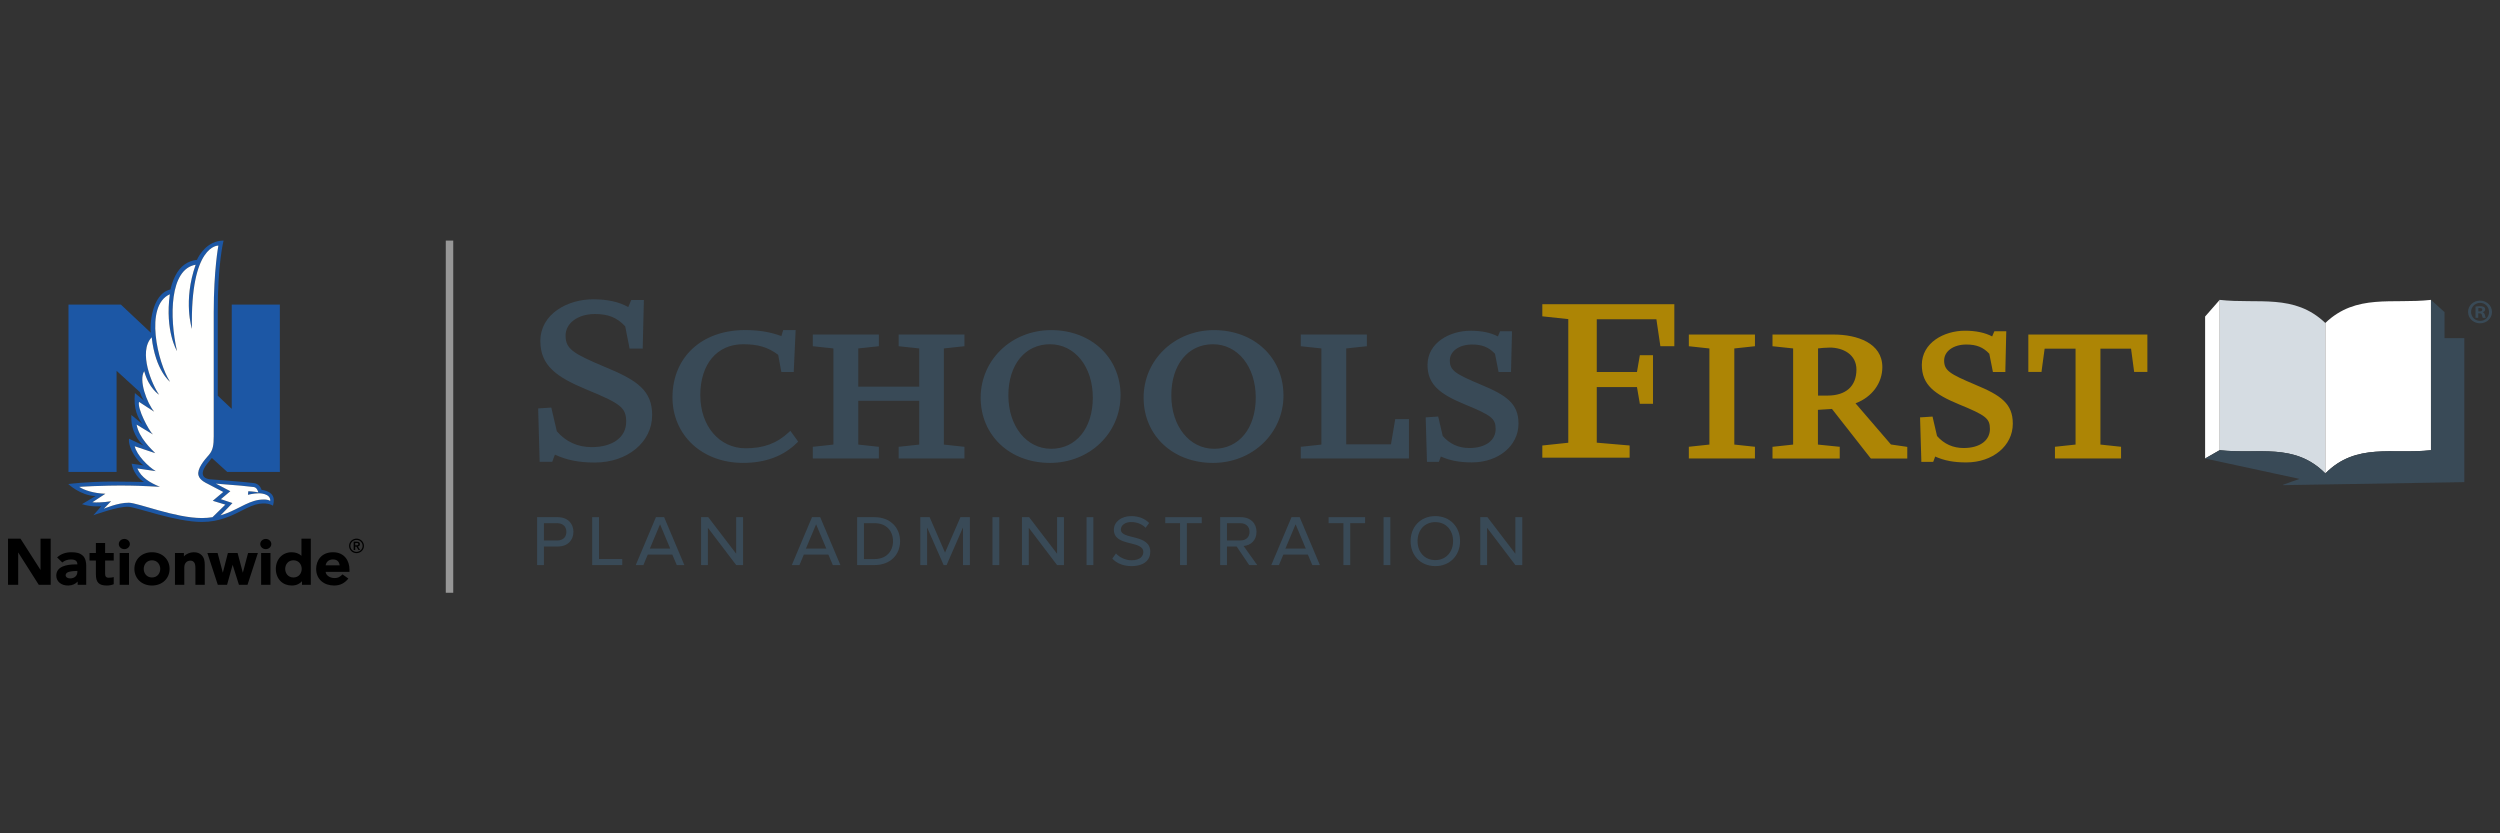 <svg width="156" height="52" viewBox="0 0 156 52" fill="none" xmlns="http://www.w3.org/2000/svg" xmlns:xlink="http://www.w3.org/1999/xlink" aria-labelledby="header-desktop-title header-desktop-desc">
    <rect x="0" y="0" width="156" height="52" fill="#333333" stroke="none"/>
    <title id="header-desktop-title">SchoolsFirst Plan Administration</title>
    <desc id="header-desktop-desc">SchoolsFirst Plan Administration logo</desc>
<path d="M109.509 20.875V21.605H109.483L109.438 21.612L109.39 21.617L108.221 21.744V27.741L109.39 27.866L109.438 27.871L109.508 27.878V28.607H105.383V27.878H105.405L105.452 27.871L105.5 27.866L106.667 27.741V21.744L105.5 21.617L105.452 21.612L105.383 21.605V20.875H109.509ZM118.944 27.876L119.014 27.886V28.611H116.743L116.736 28.602L116.717 28.581L116.7 28.561L114.315 25.518L113.439 25.574V27.742L114.678 27.868L114.727 27.873L114.799 27.879V28.611H110.604V27.881H110.627L110.674 27.873L110.724 27.868L111.891 27.742V21.742L110.724 21.617L110.674 21.612L110.604 21.604V20.875H114.433C115.888 20.879 117.458 21.405 117.458 22.908C117.458 23.912 116.804 24.787 115.784 25.166L117.995 27.736L118.9 27.868L118.944 27.876ZM114.17 21.689C113.908 21.689 113.599 21.722 113.446 21.741V24.684H114.044C115.192 24.681 115.837 24.098 115.842 23.065C115.842 22.112 115.007 21.689 114.17 21.688V21.689ZM123.253 24.003C121.665 23.335 121.314 23.122 121.314 22.493C121.317 21.921 121.89 21.498 122.7 21.498C123.335 21.498 123.747 21.665 124.133 22.074L124.346 23.151L124.353 23.192L124.358 23.213H125.135V23.086L125.188 20.803L125.191 20.75V20.671H124.448L124.428 20.72L124.413 20.752L124.311 20.994C123.863 20.756 123.29 20.636 122.609 20.636C121.309 20.639 119.922 21.381 119.922 22.774C119.922 24.027 120.741 24.608 122.234 25.228C123.936 25.924 124.169 26.118 124.171 26.77C124.171 27.488 123.537 27.955 122.539 27.957C121.869 27.957 121.309 27.706 120.871 27.207L120.614 26.101L120.605 26.056L120.593 26.014L120.588 25.994L120.522 25.999L120.476 26.002L119.941 26.037L119.888 26.04L119.837 26.043H119.811L119.815 26.119V26.169L119.89 28.695V28.796L119.891 28.82H120.633L120.65 28.769L120.665 28.736L120.755 28.488C121.332 28.746 121.922 28.855 122.7 28.855C124.346 28.853 125.599 27.818 125.599 26.441C125.602 25.191 124.866 24.671 123.253 24.004V24.003ZM126.568 20.875V23.21H127.391L127.398 23.142L127.403 23.098L127.585 21.755H129.515V27.741L128.349 27.866L128.299 27.871L128.253 27.876H128.229V28.607H132.354V27.878L132.282 27.871L132.234 27.866L131.066 27.741V21.755H132.977L133.156 23.098L133.163 23.142L133.17 23.189L133.173 23.21H133.996V20.875H126.568ZM96.241 18.982V19.739L96.312 19.746L97.861 19.913V27.627L96.312 27.792L96.264 27.798H96.241V28.558H101.688V27.798L101.612 27.792L99.638 27.623V24.151H102.146L102.316 25.134L102.321 25.178L102.326 25.198H103.147V22.165H102.326L102.316 22.229L102.146 23.212H99.638V19.921H103.359L103.597 21.534L103.604 21.579L103.609 21.602H104.478V18.982H96.241Z" fill="#AD8505"/>
<path d="M145.101 29.544C143.172 27.597 140.913 28.361 138.506 28.092V18.712C140.915 18.983 143.169 18.306 145.099 20.154V29.545L145.101 29.544Z" fill="#D5DCE2"/>
<path d="M151.694 28.092C149.287 28.361 147.026 27.599 145.099 29.544V20.154C147.029 18.306 149.282 18.983 151.691 18.712V28.092H151.694ZM137.599 19.749V28.609L138.508 28.089V18.712L137.599 19.751V19.749Z" fill="white"/>
<path d="M49.764 27.506L49.804 27.559L49.787 27.574L49.758 27.604L49.725 27.635C48.889 28.464 47.756 28.885 46.364 28.885C43.815 28.881 41.967 27.164 41.962 24.793C41.968 22.284 43.786 20.6 46.488 20.596C47.344 20.596 48.047 20.712 48.758 20.971L48.843 20.691L48.855 20.652L48.872 20.596H49.647V20.624L49.642 20.679V20.733L49.534 23.088L49.531 23.137V23.212H48.756L48.753 23.192L48.744 23.147L48.735 23.106L48.559 22.14C47.906 21.66 47.315 21.481 46.367 21.481C44.744 21.481 43.698 22.721 43.698 24.658C43.698 26.585 44.889 27.973 46.528 27.973C47.647 27.973 48.468 27.67 49.204 26.988L49.25 26.945L49.316 26.885L49.335 26.908L49.369 26.956L49.407 27.006L49.746 27.473L49.771 27.508L49.764 27.506ZM56.077 20.875V21.605L56.146 21.612L56.194 21.617L57.361 21.742V24.13H53.557V21.742L54.722 21.617L54.77 21.612L54.819 21.607H54.842V20.875H50.719V21.605L50.788 21.612L50.838 21.617L52.005 21.742V27.742L50.838 27.868L50.788 27.873L50.741 27.878H50.719V28.609H54.842V27.879L54.77 27.873L54.722 27.868L53.557 27.742V25.011H57.361V27.742L56.194 27.868L56.146 27.873L56.099 27.878H56.077V28.609H60.181V27.879L60.111 27.873L60.062 27.868L58.896 27.742V21.742L60.062 21.617L60.111 21.612L60.158 21.607H60.181V20.875H56.077ZM69.922 24.673C69.916 27.036 67.989 28.883 65.52 28.886C63.014 28.883 61.194 27.171 61.193 24.812C61.198 22.449 63.127 20.601 65.591 20.598C68.099 20.603 69.917 22.314 69.924 24.673H69.922ZM65.52 21.48C63.966 21.48 62.922 22.754 62.922 24.673C62.922 26.591 64.048 28.002 65.591 28.005C67.145 28.005 68.19 26.729 68.192 24.812C68.192 22.875 67.065 21.483 65.522 21.48H65.52ZM80.09 24.673C80.087 27.036 78.156 28.883 75.69 28.886C73.183 28.883 71.362 27.171 71.361 24.812C71.364 22.449 73.294 20.601 75.759 20.598C78.267 20.603 80.085 22.314 80.088 24.673H80.09ZM78.359 24.812C78.359 22.875 77.235 21.483 75.69 21.48C74.134 21.48 73.09 22.754 73.09 24.673C73.09 26.591 74.218 28.002 75.759 28.005C77.313 28.005 78.357 26.729 78.359 24.812ZM87.063 26.154L87.053 26.22L87.044 26.261L86.796 27.727H84.005V21.742L85.172 21.617L85.22 21.612L85.269 21.607H85.293V20.875H81.168V21.605L81.24 21.612L82.455 21.742V27.742L81.24 27.873L81.192 27.878H81.168V28.609H87.919V26.154H87.063ZM92.406 24.001C90.82 23.334 90.469 23.122 90.469 22.493C90.469 21.921 91.045 21.498 91.852 21.498C92.49 21.498 92.9 21.663 93.288 22.076L93.49 23.108L93.498 23.151L93.507 23.192L93.512 23.213H94.287V23.137L94.29 23.088L94.346 20.803V20.671H93.603L93.585 20.72L93.571 20.752L93.469 20.994C93.019 20.756 92.445 20.638 91.765 20.638C90.466 20.638 89.079 21.382 89.077 22.774C89.077 24.027 89.9 24.608 91.391 25.228C93.089 25.924 93.324 26.118 93.328 26.771C93.328 27.488 92.694 27.955 91.691 27.957C91.023 27.957 90.464 27.706 90.026 27.207L89.769 26.101L89.758 26.058L89.748 26.014L89.743 25.994L89.677 25.997L89.631 26L89.094 26.035L89.041 26.038L88.992 26.042H88.966V26.167L89.04 28.693V28.744L89.043 28.794V28.819H89.784L89.806 28.768L89.818 28.735L89.91 28.487C90.487 28.743 91.077 28.853 91.852 28.853C93.501 28.852 94.754 27.817 94.754 26.44C94.757 25.19 94.017 24.67 92.406 24.001ZM37.788 22.915C35.75 22.056 35.292 21.779 35.292 20.935C35.295 20.162 36.057 19.596 37.127 19.594C37.96 19.594 38.503 19.815 39.013 20.364L39.275 21.691L39.283 21.732L39.287 21.754H40.106V21.678L40.176 18.798V18.719H39.389L39.37 18.769L39.202 19.163C38.638 18.838 37.902 18.676 37.012 18.676C35.419 18.676 33.718 19.586 33.718 21.283C33.718 22.815 34.733 23.53 36.578 24.298C38.764 25.193 39.072 25.446 39.074 26.321C39.074 27.278 38.241 27.899 36.925 27.901C36.048 27.901 35.317 27.569 34.746 26.913L34.416 25.497L34.406 25.452L34.402 25.432L34.334 25.437L33.607 25.484H33.581L33.583 25.559L33.672 28.744V28.817H34.459L34.477 28.768L34.627 28.368C35.37 28.713 36.127 28.863 37.127 28.862C39.154 28.858 40.694 27.592 40.694 25.905C40.694 24.379 39.784 23.74 37.788 22.913V22.915ZM145.104 29.544C143.176 27.597 140.917 28.36 138.511 28.091L137.603 28.611L143.45 29.875C143.45 29.875 143.495 29.884 143.45 29.899C143.355 29.93 142.69 30.163 142.465 30.25C142.465 30.25 142.459 30.257 142.459 30.262C142.459 30.268 142.462 30.272 142.469 30.273L153.774 30.085V21.098H152.539V19.475L151.696 18.714L151.699 28.091C149.306 28.361 147.025 27.6 145.104 29.544Z" fill="#394A57"/>
<path d="M155.5 19.462C155.5 19.862 155.176 20.174 154.755 20.174C154.335 20.174 154.008 19.86 154.008 19.462C154.008 19.064 154.34 18.759 154.755 18.759C155.171 18.759 155.5 19.072 155.5 19.462ZM154.195 19.462C154.195 19.776 154.433 20.023 154.762 20.023C155.091 20.023 155.316 19.774 155.316 19.465C155.316 19.157 155.081 18.899 154.759 18.899C154.437 18.899 154.197 19.152 154.197 19.46L154.195 19.462ZM154.641 19.83H154.473V19.129C154.539 19.115 154.633 19.107 154.752 19.107C154.89 19.107 154.951 19.129 155.004 19.158C155.044 19.188 155.076 19.244 155.076 19.314C155.076 19.391 155.014 19.451 154.926 19.477V19.485C154.997 19.512 155.036 19.563 155.059 19.657C155.081 19.764 155.095 19.807 155.112 19.834H154.929C154.907 19.807 154.894 19.743 154.872 19.662C154.858 19.584 154.813 19.55 154.721 19.55H154.641V19.834V19.83ZM154.647 19.431H154.726C154.819 19.431 154.895 19.401 154.895 19.328C154.895 19.264 154.846 19.221 154.74 19.221C154.696 19.221 154.665 19.226 154.647 19.229V19.431Z" fill="#394A57"/>
<path d="M94.989 35.26H94.559L92.793 32.934V35.26H92.369V32.271H92.815L94.559 34.553V32.271H94.989V35.26Z" fill="#394A57"/>
<path d="M89.564 35.325C88.63 35.325 88.021 34.645 88.021 33.765C88.021 32.885 88.63 32.205 89.564 32.205C90.488 32.205 91.108 32.885 91.108 33.765C91.108 34.645 90.488 35.325 89.564 35.325ZM89.564 34.95C90.233 34.95 90.673 34.439 90.673 33.765C90.673 33.086 90.233 32.58 89.564 32.58C88.885 32.58 88.456 33.086 88.456 33.765C88.456 34.439 88.885 34.95 89.564 34.95Z" fill="#394A57"/>
<path d="M86.757 35.26H86.334V32.271H86.757V35.26Z" fill="#394A57"/>
<path d="M84.254 35.26H83.83V32.646H82.906V32.271H85.183V32.646H84.254V35.26Z" fill="#394A57"/>
<path d="M80.59 32.271H81.1L82.361 35.26H81.888L81.611 34.607H80.079L79.807 35.26H79.329L80.59 32.271ZM81.481 34.233L80.845 32.716L80.209 34.233H81.481Z" fill="#394A57"/>
<path d="M78.449 35.26H77.949L77.166 34.102H76.563V35.26H76.139V32.271H77.422C78.052 32.271 78.406 32.673 78.406 33.184C78.406 33.7 78.069 34.031 77.601 34.069L78.449 35.26ZM77.384 33.727C77.775 33.727 77.971 33.499 77.971 33.184C77.971 32.868 77.758 32.646 77.384 32.646H76.563V33.727H77.384Z" fill="#394A57"/>
<path d="M74.059 35.26H73.635V32.646H72.712V32.271H74.989V32.646H74.059V35.26Z" fill="#394A57"/>
<path d="M70.603 35.325C70.071 35.325 69.653 35.129 69.408 34.857L69.636 34.537C69.837 34.754 70.191 34.961 70.609 34.961C71.136 34.961 71.343 34.711 71.343 34.444C71.343 33.689 69.506 34.14 69.506 33.059C69.506 32.559 69.973 32.205 70.587 32.205C71.071 32.205 71.446 32.368 71.707 32.635L71.484 32.934C71.256 32.689 70.913 32.575 70.582 32.575C70.212 32.575 69.941 32.771 69.941 33.048C69.941 33.694 71.777 33.298 71.777 34.428C71.777 34.934 71.403 35.325 70.603 35.325Z" fill="#394A57"/>
<path d="M68.226 35.26H67.802V32.271H68.226V35.26Z" fill="#394A57"/>
<path d="M66.39 35.26H65.961L64.195 32.934V35.26H63.771V32.271H64.216L65.961 34.553V32.271H66.39V35.26Z" fill="#394A57"/>
<path d="M62.355 35.26H61.931V32.271H62.355V35.26Z" fill="#394A57"/>
<path d="M60.52 35.26H60.09V32.912L59.068 35.26H58.883L57.851 32.912V35.26H57.427V32.271H58.009L58.97 34.483L59.933 32.271H60.52V35.26Z" fill="#394A57"/>
<path d="M54.573 35.26H53.486V32.271H54.568C55.551 32.271 56.165 32.923 56.165 33.77C56.165 34.618 55.551 35.26 54.573 35.26ZM54.568 34.885C55.318 34.885 55.725 34.39 55.725 33.77C55.725 33.151 55.328 32.646 54.573 32.646H53.91V34.885H54.568Z" fill="#394A57"/>
<path d="M50.669 32.271H51.18L52.441 35.26H51.968L51.691 34.607H50.159L49.887 35.26H49.409L50.669 32.271ZM51.561 34.233L50.925 32.716L50.289 34.233H51.561Z" fill="#394A57"/>
<path d="M46.367 35.26H45.938L44.172 32.934V35.26H43.748V32.271H44.194L45.938 34.553V32.271H46.367V35.26Z" fill="#394A57"/>
<path d="M40.931 32.271H41.442L42.703 35.26H42.23L41.953 34.607H40.42L40.149 35.26H39.671L40.931 32.271ZM41.823 34.233L41.187 32.716L40.551 34.233H41.823Z" fill="#394A57"/>
<path d="M38.828 35.26H36.953V32.271H37.377V34.885H38.828V35.26Z" fill="#394A57"/>
<path d="M33.94 35.26H33.516V32.271H34.799C35.446 32.271 35.782 32.694 35.782 33.184C35.782 33.678 35.456 34.102 34.799 34.102H33.94V35.26ZM34.761 33.727C35.152 33.727 35.342 33.499 35.342 33.184C35.342 32.874 35.141 32.646 34.761 32.646H33.94V33.727H34.761Z" fill="#394A57"/>
<path fill-rule="evenodd" clip-rule="evenodd" d="M14.182 29.45H17.463V19.008H14.461V25.514L13.589 24.691V19.505C13.574 16.457 13.951 15.012 13.951 15.012C12.935 15.012 12.407 15.941 12.29 16.215C11.719 16.276 11.251 16.593 10.938 17.209C10.761 17.558 10.673 17.896 10.641 18.061C9.438 18.329 9.334 20.394 9.413 20.765L7.545 19.008H4.273V29.45H7.275V23.139L8.727 24.465C8.859 24.846 8.987 24.998 8.987 24.998L8.417 24.527C8.314 25.551 8.613 26.076 8.891 26.465L8.198 25.898C8.144 26.915 8.653 27.539 8.965 27.807L8.049 27.374C7.986 27.983 8.62 28.874 8.987 29.046L8.214 28.935C8.382 29.775 8.987 30.076 8.987 30.076C8.987 30.076 7.667 30.05 7.06 30.05C5.37 30.05 4.261 30.204 4.261 30.204C4.261 30.204 5.009 30.921 5.964 30.954L5.114 31.46C5.731 31.654 6.319 31.587 6.319 31.587L5.827 32.153C5.827 32.153 7.374 31.58 8.027 31.623C8.546 31.658 10.973 32.57 12.601 32.57C13.694 32.57 14.486 32.167 15.122 31.843C15.51 31.645 15.845 31.485 16.175 31.436C16.766 31.349 17.032 31.556 17.032 31.556C17.092 31.316 17.274 30.712 16.317 30.564C16.279 30.399 16.113 30.185 15.866 30.148C15.351 30.073 13.187 29.913 13.123 29.909C12.938 29.898 12.313 29.782 12.888 28.989C12.931 28.929 13.221 28.576 13.221 28.576L14.182 29.45ZM14.105 30.23C14.816 30.282 15.321 30.328 15.828 30.39C16.02 30.413 16.096 30.627 16.121 30.727C15.878 30.669 15.494 30.653 15.494 30.653L15.473 30.875C15.473 30.875 15.802 30.785 16.161 30.781C16.161 30.781 16.898 30.777 16.863 31.258C16.662 31.123 16.25 31.177 16.134 31.195C15.764 31.254 15.412 31.419 15.004 31.627C14.631 31.817 14.229 32.022 13.756 32.16C13.963 31.966 14.504 31.39 14.504 31.39L13.783 31.148L14.373 30.651L13.466 30.178C13.692 30.197 13.907 30.215 14.105 30.23ZM13.057 28.36C12.723 28.733 12.289 29.265 12.383 29.652C12.453 29.973 12.922 30.171 12.922 30.171L13.932 30.699L13.277 31.25L14.063 31.489C14.063 31.489 13.342 32.201 13.26 32.273C13.054 32.306 12.836 32.326 12.601 32.326C10.933 32.326 8.614 31.377 8.04 31.37C7.348 31.362 6.479 31.747 6.479 31.747L6.933 31.273C6.933 31.273 6.339 31.389 5.763 31.342L6.575 30.81C5.862 30.788 5.237 30.583 4.943 30.382C4.943 30.382 6.256 30.282 8.036 30.3C8.757 30.308 9.978 30.377 9.978 30.377C9.375 30.13 8.81 29.804 8.568 29.231L9.719 29.399C9.236 29.113 8.534 28.399 8.405 27.846L9.688 28.279C9.461 28.041 8.667 27.324 8.524 26.494L9.54 27.11C9.273 26.851 8.552 25.478 8.675 25.076L9.622 25.691C9.168 25.15 8.638 23.718 8.999 23.16C9.287 24.239 9.928 24.632 9.928 24.632C9.507 24.044 8.599 21.962 9.466 21.046C9.694 23.122 10.609 23.823 10.609 23.823C9.851 22.659 8.988 19.084 10.598 18.361C10.283 20.658 11.044 21.906 11.044 21.906C10.564 19.79 10.579 16.793 12.21 16.519C11.409 18.779 11.978 20.522 11.978 20.522C11.861 15.235 13.628 15.324 13.628 15.324C13.628 15.324 13.337 16.825 13.337 19.501V27.227C13.337 27.761 13.29 28.079 13.057 28.36Z" fill="#1C57A5"/>
<path fill-rule="evenodd" clip-rule="evenodd" d="M14.105 30.23C14.816 30.282 15.321 30.328 15.828 30.39C16.02 30.413 16.096 30.627 16.121 30.727C15.878 30.669 15.494 30.653 15.494 30.653L15.473 30.875C15.473 30.875 15.802 30.785 16.161 30.781C16.161 30.781 16.898 30.777 16.863 31.258C16.662 31.123 16.25 31.177 16.134 31.195C15.764 31.254 15.412 31.419 15.004 31.627C14.631 31.817 14.229 32.022 13.756 32.16C13.963 31.966 14.504 31.39 14.504 31.39L13.783 31.148L14.373 30.651L13.466 30.178C13.692 30.197 13.907 30.215 14.105 30.23ZM13.057 28.36C12.723 28.733 12.289 29.265 12.383 29.652C12.453 29.973 12.922 30.171 12.922 30.171L13.932 30.699L13.277 31.25L14.063 31.489C14.063 31.489 13.342 32.201 13.26 32.273C13.054 32.306 12.836 32.326 12.601 32.326C10.933 32.326 8.614 31.377 8.04 31.37C7.348 31.362 6.479 31.747 6.479 31.747L6.933 31.273C6.933 31.273 6.339 31.389 5.763 31.342L6.575 30.81C5.862 30.788 5.237 30.583 4.943 30.382C4.943 30.382 6.256 30.282 8.036 30.3C8.757 30.308 9.978 30.377 9.978 30.377C9.375 30.13 8.81 29.804 8.568 29.231L9.719 29.399C9.236 29.113 8.534 28.399 8.405 27.846L9.688 28.279C9.461 28.041 8.667 27.324 8.524 26.494L9.54 27.11C9.273 26.851 8.552 25.478 8.675 25.076L9.622 25.691C9.168 25.15 8.638 23.718 8.999 23.16C9.287 24.239 9.928 24.632 9.928 24.632C9.507 24.044 8.599 21.962 9.466 21.046C9.694 23.122 10.609 23.823 10.609 23.823C9.851 22.659 8.988 19.084 10.598 18.361C10.283 20.658 11.044 21.906 11.044 21.906C10.564 19.79 10.579 16.793 12.21 16.519C11.409 18.779 11.978 20.522 11.978 20.522C11.861 15.235 13.628 15.324 13.628 15.324C13.628 15.324 13.337 16.825 13.337 19.501V27.227C13.337 27.761 13.29 28.079 13.057 28.36Z" fill="#FFFFFE"/>
<path fill-rule="evenodd" clip-rule="evenodd" d="M7.758 33.629C7.947 33.629 8.104 33.772 8.104 33.948C8.104 34.124 7.947 34.267 7.758 34.267C7.569 34.267 7.413 34.124 7.413 33.948C7.413 33.772 7.569 33.629 7.758 33.629ZM16.585 33.629C16.774 33.629 16.93 33.772 16.93 33.948C16.93 34.124 16.774 34.267 16.585 34.267C16.397 34.267 16.239 34.124 16.239 33.948C16.239 33.772 16.397 33.629 16.585 33.629ZM4.828 35.628H4.777C4.686 35.628 4.469 35.639 4.304 35.683C4.191 35.714 4.096 35.786 4.096 35.888C4.096 36.031 4.243 36.093 4.374 36.093C4.659 36.093 4.828 35.917 4.828 35.689V35.628ZM5.38 35.296V36.49H4.845V36.289C4.706 36.436 4.533 36.529 4.265 36.537C3.844 36.549 3.512 36.298 3.512 35.922C3.512 35.344 4.142 35.217 4.759 35.217H4.828C4.828 35.058 4.756 34.91 4.43 34.91C4.209 34.91 4.021 34.979 3.888 35.1L3.564 34.784C3.787 34.57 4.1 34.46 4.446 34.46C4.788 34.46 4.976 34.507 5.168 34.675C5.348 34.834 5.38 35.131 5.38 35.296ZM6.559 34.507V33.882H5.983V34.507H5.585V34.979H5.983V35.82C5.983 36.102 6.032 36.27 6.146 36.382C6.255 36.487 6.419 36.537 6.664 36.537C6.819 36.537 6.975 36.507 7.096 36.456V36.01C7.023 36.033 6.917 36.05 6.784 36.05C6.605 36.05 6.559 35.954 6.559 35.793V34.979H7.096V34.507H6.559ZM20.778 34.46C21.512 34.46 21.807 35.017 21.807 35.534V35.684H20.32C20.33 35.886 20.564 36.06 20.84 36.07C21.098 36.081 21.239 35.981 21.372 35.84L21.738 36.102C21.516 36.377 21.241 36.537 20.85 36.537C20.232 36.537 19.728 36.161 19.728 35.499C19.728 34.969 20.065 34.46 20.778 34.46ZM20.759 34.908C20.514 34.913 20.348 35.075 20.321 35.276H21.194C21.168 35.06 21.047 34.902 20.759 34.908ZM22.246 33.61C22.502 33.61 22.71 33.814 22.71 34.063C22.71 34.314 22.502 34.517 22.246 34.517C21.99 34.517 21.782 34.314 21.782 34.063C21.782 33.813 21.99 33.61 22.246 33.61ZM22.246 33.69C22.035 33.69 21.864 33.857 21.864 34.063C21.864 34.27 22.035 34.437 22.246 34.437C22.457 34.437 22.628 34.27 22.628 34.063C22.628 33.857 22.457 33.69 22.246 33.69ZM22.272 33.801C22.4 33.801 22.459 33.857 22.459 33.957C22.459 34.048 22.405 34.092 22.332 34.1L22.471 34.32H22.369L22.236 34.107H22.165V34.32H22.068V33.801H22.272ZM22.262 33.882L22.165 33.882V34.027H22.236C22.296 34.027 22.362 34.023 22.362 33.954C22.362 33.884 22.296 33.88 22.236 33.882L22.262 33.882ZM2.529 33.613V35.566L1.28 33.613H0.5V36.49H1.135V34.471L2.418 36.49H3.164L3.163 33.613H2.529ZM15.48 34.507L15.153 35.739L14.826 34.507H14.221L13.905 35.736L13.578 34.507H12.94L13.59 36.49H14.169L14.517 35.243L14.909 36.49H15.445L16.092 34.507H15.48ZM7.467 36.49H8.05V34.508H7.467V36.49ZM16.294 36.49H16.877V34.508H16.294V36.49ZM12.581 34.642C12.458 34.517 12.306 34.459 12.079 34.461C11.857 34.462 11.598 34.568 11.476 34.723V34.508H10.917V36.49H11.5V35.413C11.5 35.273 11.539 35.169 11.607 35.096C11.666 35.031 11.752 34.99 11.861 34.984C11.993 34.976 12.064 35.032 12.114 35.094C12.177 35.171 12.194 35.306 12.194 35.487V36.49H12.777V35.252C12.777 35.01 12.745 34.809 12.581 34.642ZM18.827 35.499C18.827 35.232 18.65 34.962 18.311 34.962C17.973 34.962 17.796 35.232 17.796 35.499C17.796 35.765 17.973 36.035 18.311 36.035C18.65 36.035 18.827 35.765 18.827 35.499ZM19.394 33.613V36.49H18.845V36.27C18.716 36.414 18.506 36.537 18.215 36.537C17.934 36.537 17.691 36.445 17.511 36.269C17.319 36.081 17.212 35.807 17.212 35.499C17.212 34.897 17.625 34.46 18.195 34.46C18.445 34.46 18.652 34.535 18.811 34.682L18.81 33.613H19.394ZM9.484 34.963C9.146 34.963 8.969 35.232 8.969 35.498C8.969 35.765 9.146 36.034 9.484 36.034C9.822 36.034 9.999 35.765 9.999 35.498C9.999 35.232 9.822 34.963 9.484 34.963ZM10.582 35.498C10.582 36.1 10.121 36.537 9.484 36.537C8.847 36.537 8.386 36.1 8.386 35.498C8.386 34.896 8.847 34.46 9.484 34.46C10.121 34.46 10.582 34.896 10.582 35.498Z" fill="black"/>
<path d="M28.282 15.012V36.988H27.817V15.012H28.282Z" fill="#979797"/>
</svg>
